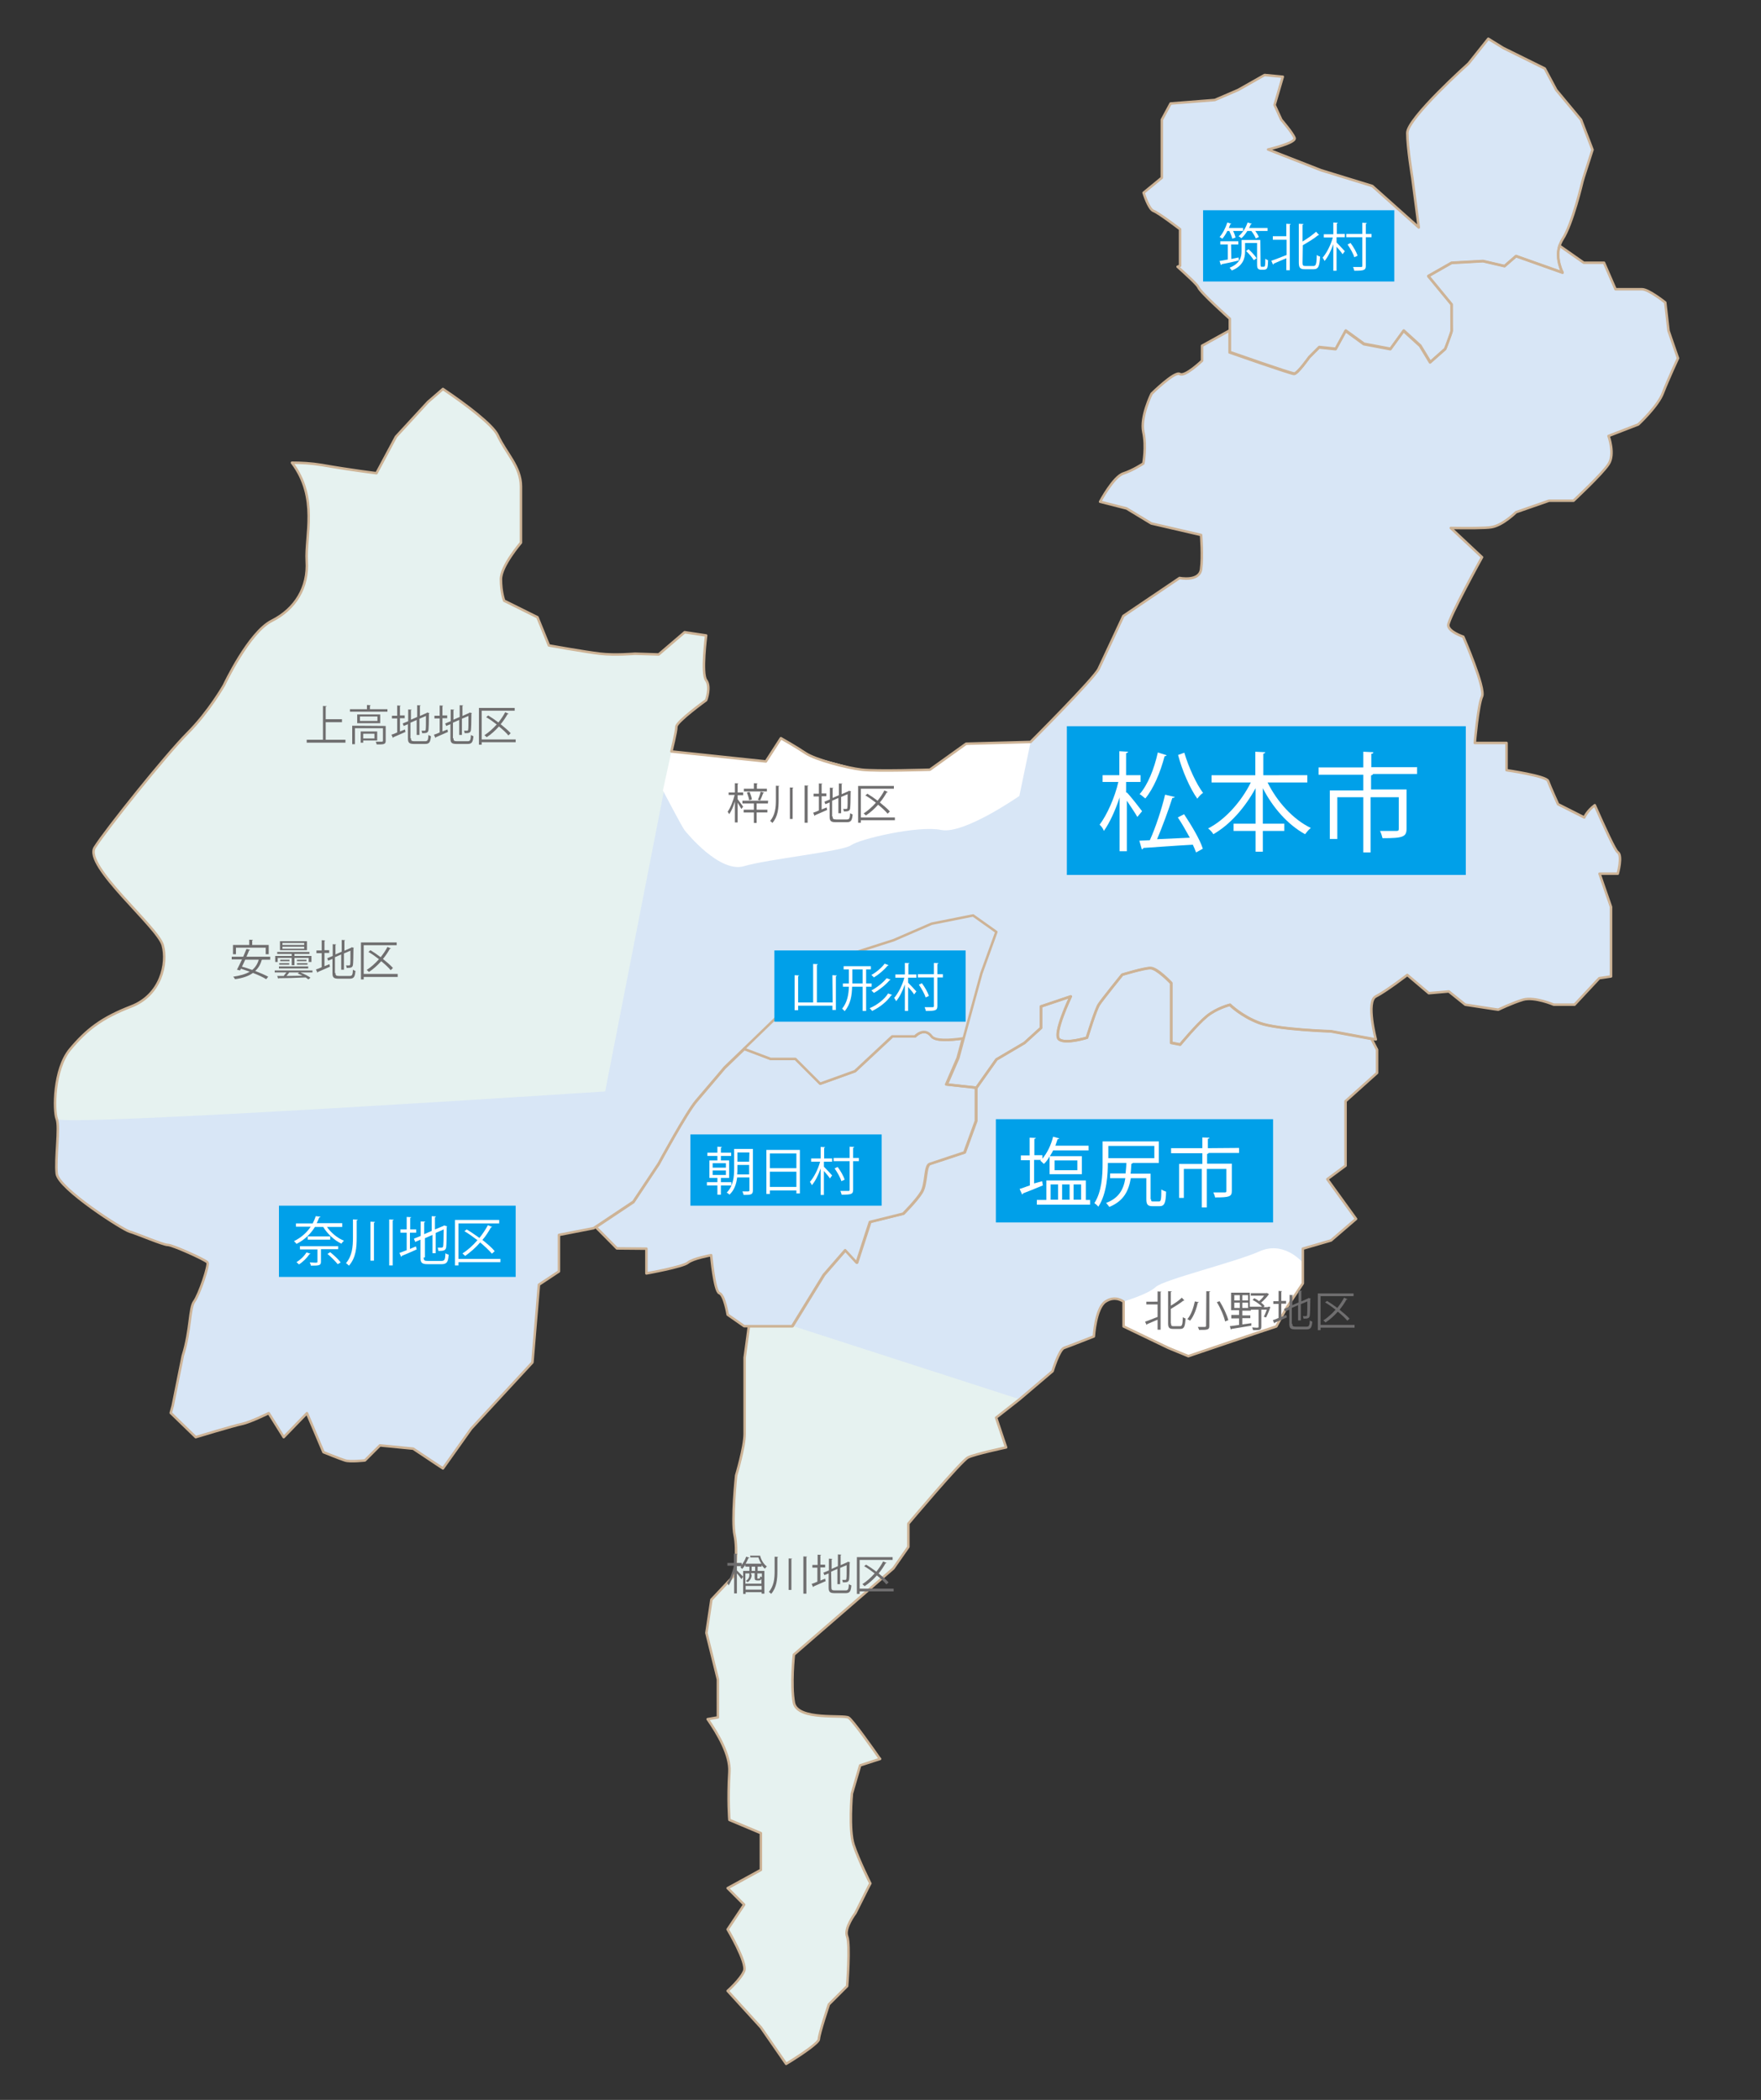 <?xml version="1.0" encoding="utf-8"?>
<!-- Generator: Adobe Illustrator 28.0.0, SVG Export Plug-In . SVG Version: 6.00 Build 0)  -->
<svg version="1.1" id="レイヤー_1" xmlns="http://www.w3.org/2000/svg" xmlns:xlink="http://www.w3.org/1999/xlink" x="0px"
	 y="0px" viewBox="0 0 704.5 840" style="enable-background:new 0 0 704.5 840;" xml:space="preserve">
<rect x="0" y="0" width="704.5" height="840" fill="#333333" stroke="none"/>
<style type="text/css">
	.st0{fill:#D8E6F6;}
	.st1{fill:#E6F2F0;}
	.st2{fill:#FFFFFF;}
	.st3{fill:none;stroke:#CDB396;stroke-linecap:square;stroke-linejoin:round;stroke-miterlimit:10;}
	.st4{fill:#00A0E9;}
	.st5{fill:#6F6E6F;}
</style>
<path class="st0" d="M580.7,121.7l-9.3-11.3l9.3-5.3l12.6-0.7l8.6,2l4.6-4l18.6,6.6c0,0-2.9-5.4-1.2-10.8c0.3-0.8,0.7-1.7,1.2-2.5
	c4-6,8-23.2,8-23.2l0.5-1.7l2.6-8.1l0.9-2.8l-4.6-12L622.6,36l-4.6-8.6l-16.6-8.2l-6-3.7l-2.4,3l-5.5,6.9c0,0-24.5,21.9-24.5,27.8
	s2,17.9,2,17.9l2.6,19.9L549,74.4l-20.5-6.3l-21.2-8.3c0,0,11.3-2.6,10.6-4.6s-5.3-7.3-5.3-7.3l-2.7-5.9l3.3-11.3l-7.3-0.7l-10.6,6
	l-9.3,4l-17.7,1.4l-3.5,6.5v11.3v11.9l-7.3,6c0,0,2,6.6,4,7.3c2,0.7,10.6,7.3,10.6,7.3v14.6l-1,0.4c4.1,3.7,8,7.3,8.3,8.2
	c0.7,2,12.6,12.6,12.6,12.6v4.5v8.8c0,0,24.5,8.6,25.8,8.6s6-6.6,6-6.6l4-4l6.6,0.7l4-7.3l7.3,5.3l10.6,2l5.3-7.3l6.6,6l4,6.6l6-5.3
	c0,0,0.5-1.2,1-2.6c0.7-1.9,1.6-4.3,1.6-4.7C580.7,131.7,580.7,121.7,580.7,121.7z"/>
<path class="st0" d="M341.5,738c-2-6-0.7-20.5-0.7-20.5l3.3-11.3l8-2.6c0,0-0.2-0.2-0.5-0.6c-2-2.9-10.4-14.8-12.1-15.9
	c-2-1.3-20.5,1.3-21.9-6c-1.3-7.3,0-19.2,0-19.2l39.8-34.5l6-8.6v-9.3c0,0,21.2-25.2,23.9-26.5c2.6-1.3,15.2-4,15.2-4l-4-11.9
	l9.3-7.3l13.3-11.3c0,0,2.6-8.6,4.6-9.3s11.9-4.6,11.9-4.6s0.7-11.3,4.6-13.9c4-2.7,7.3,0,7.3,0v9.9l17.9,8.6l8,3.3l28.6-9.7
	l6.6-2.2l4-7.3l6.6-9.9v-13.9l11.3-3.3l10-8.6L531,471.7l7.3-5.4v-25.8l12.6-11.3v-9.3l-2.2-4.3l-16.3-3c0,0-21.2-0.7-28.5-3.3
	c-7.3-2.7-11.9-7.3-11.9-7.3s-5.3,1.3-9.3,4.6c-4,3.3-10.6,11.3-10.6,11.3l-3.6-0.7v-23.9c0,0-5.7-6-8.3-6c-2.6,0-11.3,2.6-11.3,2.6
	s-8,9.9-9.3,11.9s-4.8,13.3-4.8,13.3s-8.5,2.6-11.1,0.7c-2.7-2,4.6-17.2,4.6-17.2l-11.9,4v8.6l-6.6,6l-11.2,6.6l-8,11.3v13.3
	L386,461c0,0-11.9,4-13.9,4.6c-2,0.7-1.3,8-3.3,11.3s-7.3,8.6-7.3,8.6l-13.3,3.3l-5.3,16.3l-4.6-5l-8.6,9.9l-12.6,20.5h-17.5
	l-1.7,12.6c0,0,0,25.2,0,30.5s-3.4,16.6-3.4,16.6s-1.9,17.9-0.6,23.9s0,15.9,0,15.9l-9.3,9.9l-2,13.3l4.6,18.6V687l-4.1,0.7
	c4.1,5.9,9.1,14.4,8.7,21.1c-0.7,11.3,0,19.2,0,19.2l12.6,5.3V748l-13.3,7.3l6.6,6.6l-6.6,9.9c0,0,7.9,13.3,6.6,16.6s-6.6,8-6.6,8
	l13.3,14.6l10.1,14.6c0,0,1.1-0.7,2.6-1.6c3.8-2.4,10.5-6.9,10.5-8.3c0-2,4-13.9,4-13.9l7.3-7.3c0,0,1.3-16.6,0-19.9
	c-1.3-3.3,3.3-9.3,3.3-9.3l5.3-10.6l0.7-1.3C348.1,753.3,343.5,744,341.5,738z"/>
<path class="st1" d="M317.4,530.5h-17.5l-1.7,12.6c0,0,0,25.2,0,30.5s-3.4,16.6-3.4,16.6s-1.9,17.9-0.6,23.9s0,15.9,0,15.9l-9.3,9.9
	l-2,13.3l4.6,18.6V687l-4.1,0.7c4.1,5.9,9.1,14.4,8.7,21.1c-0.7,11.3,0,19.2,0,19.2l12.6,5.3V748l-13.3,7.3l6.6,6.6l-6.6,9.9
	c0,0,7.9,13.3,6.6,16.6s-6.6,8-6.6,8l13.3,14.6l10.1,14.6c0,0,1.1-0.7,2.6-1.6c3.8-2.4,10.5-6.9,10.5-8.3c0-2,4-13.9,4-13.9l7.3-7.3
	c0,0,1.3-16.6,0-19.9c-1.3-3.3,3.3-9.3,3.3-9.3l5.3-10.6l0.7-1.3c-0.1-0.1-4.7-9.4-6.7-15.4s-0.7-20.5-0.7-20.5l3.3-11.3l8-2.6
	c0,0-0.2-0.2-0.5-0.6c-2-2.9-10.4-14.8-12.1-15.9c-2-1.3-20.5,1.3-21.9-6c-1.3-7.3,0-19.2,0-19.2l39.8-34.5l6-8.6v-9.3
	c0,0,21.2-25.2,23.9-26.5c2.6-1.3,15.2-4,15.2-4l-4-11.9l9.3-7.3"/>
<path class="st0" d="M667.5,132.3l-1.3-11.3c0,0-6.6-5.3-9.3-5.3c-2.6,0-10.6,0-10.6,0l-4.6-10.6h-8.1l-9.7-6.8
	c-1.8,5.3,1.2,10.8,1.2,10.8l-18.6-6.6l-4.6,4l-8.6-2l-12.6,0.7l-9.3,5.3l9.3,11.3c0,0,0,9.9,0,10.6c0,0.4-0.9,2.7-1.6,4.7
	c-0.5,1.4-1,2.6-1,2.6l-6,5.3l-4-6.6l-6.6-6l-5.3,7.3l-10.6-2l-7.3-5.3l-4,7.3l-6.6-0.7l-4,4c0,0-4.6,6.6-6,6.6
	c-1.3,0-25.8-8.6-25.8-8.6v-8.8l-11,6.1v6c0,0-6.9,6.6-8.9,5.3s-11.3,7.9-11.3,7.9s-4.6,9.3-3.3,15.3c1.3,6,0,12.6,0,12.6
	s-4,2.7-8,4s-9.3,11.3-9.3,11.3l10.6,2.7l9.9,6l19.9,4.6c0,0,0.7,8.6,0,13.7c-0.7,5.1-8.6,3.5-8.6,3.5l-22.5,15.2
	c0,0-8,17.2-9.9,21.2c-2,4-27.2,29.2-27.2,29.2l-25.8,0.7L372,307.9c0,0-21.2,0.7-27.2,0s-18.6-4-22.5-6.6c-4-2.7-9.9-6-9.9-6
	l-6,9.3l-37.8-4c0,0,2-8,2-9.9c0-2,11.9-10.6,11.9-10.6s2-5.3,0-8s0-17.9,0-17.9l-8.6-1.3l-10.4,8.9l-9.5-0.3c0,0-8,0.7-13.9,0
	c-6-0.7-20.5-3.3-20.5-3.3l-4.6-11.3l-13.3-6.6c0,0-1.3-3.3-1.3-8.6s8-14.6,8-14.6s0-14.6,0-22.5c0-8-6-13.3-9.3-20.5
	c-1.9-4.1-12.5-12.2-21.9-18.5l-6,5.2l-12.8,13.9l-7.8,14.6c0,0-10.6-1.3-21.9-3.3c-4.2-0.7-8.3-0.9-11.9-0.9
	c10.6,14,5.3,29.3,5.9,39.3c0.7,10.6-4.6,19.2-13.9,23.9c-9.3,4.6-19.2,25.8-19.2,25.8s-6,10.6-14.6,19.2S42.5,331.7,37.9,339
	s25.2,31.8,27.2,39.1c2,7.3-0.7,19.9-12.6,24.5s-17.9,9.3-24.5,17.2c-6.6,8-6.6,24.5-5.3,27.8c1.3,3.3-0.7,15.9,0,21.9
	s26.5,22.5,29.2,23.2c2.6,0.7,13.3,5.3,15.2,5.3s15.2,6,15.9,7c0.7,1-3.3,12.9-5.3,15.6c-2,2.7-1.3,11.2-4.6,21.8l-4,19.9
	c0,0-0.3,1.1-0.8,2.9l10,9.7c0,0,15.2-4.6,18.6-5.3c3.3-0.7,10.6-4.3,10.6-4.3l6,9.6l9.3-9.6l6.6,15.6c0,0,6.6,2.7,8.6,3.3
	c2,0.7,8,0,8,0l6-6l13.3,1.3l9.6,6.4l2.3,1.5l11.3-15.9L213,545l2.6-31.1l8-5.3V494l13.9-2.7l0.9-0.6l15-10l10.1-15.2
	c0,0,11.1-20.5,15.1-25.2c4-4.6,11.3-13.3,11.3-13.3l7.9-7.6l0.3-0.3l12.3-11.9l11.9-6.6l18.6-19.2l16.6-5.3l15.2-6.6l16.6-3.3
	l9.3,6.6l-6,16.6l-7.1,26l-2.1,7.8l-4.6,10.6l11.9,1.3l8-11.3l11.2-6.6l6.6-6v-8.6l11.9-4c0,0-7.3,15.2-4.6,17.2
	c2.6,2,11.1-0.7,11.1-0.7s3.4-11.3,4.8-13.3c1.3-2,9.3-11.9,9.3-11.9s8.6-2.7,11.3-2.7c2.7,0,8.3,6,8.3,6v23.9l3.6,0.7
	c0,0,6.6-8,10.6-11.3s9.3-4.6,9.3-4.6s4.6,4.6,11.9,7.3c7.3,2.7,28.5,3.3,28.5,3.3l16.3,3l1.6,0.3c0,0-4-15.2,0-17.2
	S563,390,563,390l8.6,7.3l8-0.7l6.6,5.3l11.1,1.7l2.1,0.3c0,0,5.3-2.6,9.9-4c4.6-1.3,12.3,2,12.3,2h8.3l9.9-10.6l1.4-0.2l3.3-0.5
	v-27.8l-4.6-13.3h7.3c0,0,2-7.3,0-8.6c-1.1-0.7-5.4-10.2-9.2-18.8c-3.1,2.3-4.2,4.9-4.2,4.9l-10.5-5.3c0,0-3.3-7.3-4-9.3
	s-16.6-4.3-16.6-4.3v-10.9H590c0,0,1.3-15.2,2.9-18.6c1.5-3.3-7.5-23.9-7.5-23.9s-6-2-6-4.6c0-2.7,13.5-27.2,13.5-27.2l-12.5-11.7
	c6.9,0.1,14,0.1,16.2-0.3c4.6-0.7,9.9-6,9.9-6l13.2-4.6h9.8c0,0,11.4-10.6,14-14.6c2.7-4,0-11.3,0-11.3l11.9-4.6c0,0,8-7.4,9.9-12.7
	c2-5.2,6-13.8,6-13.8L667.5,132.3z"/>
<path class="st1" d="M268.7,300.6c0,0,2-8,2-9.9c0-2,11.9-10.6,11.9-10.6s2-5.3,0-8s0-17.9,0-17.9l-8.6-1.3l-10.4,8.9l-9.5-0.3
	c0,0-8,0.7-13.9,0c-6-0.7-20.5-3.3-20.5-3.3l-4.6-11.3l-13.3-6.6c0,0-1.3-3.3-1.3-8.6s8-14.6,8-14.6s0-14.6,0-22.5
	c0-8-6-13.3-9.3-20.5c-1.9-4.1-12.5-12.2-21.9-18.5l-6,5.2l-12.8,13.9l-7.8,14.6c0,0-10.6-1.3-21.9-3.3c-4.2-0.7-8.3-0.9-11.9-0.9
	c10.6,14,5.3,29.3,5.9,39.3c0.7,10.6-4.6,19.2-13.9,23.9c-9.3,4.6-19.2,25.8-19.2,25.8s-6,10.6-14.6,19.2S42.6,331.7,38,339
	s25.2,31.8,27.2,39.1c2,7.3-0.7,19.9-12.6,24.5s-17.9,9.3-24.5,17.2c-6.6,8-6.6,24.5-5.3,27.8c1.3,3.3,219.3-11,219.3-11"/>
<path class="st2" d="M312.4,295.3l-6,9.3l-37.8-4l-3.4,15.6c0,0,7.6,14.5,8.6,15.8s14.1,17.3,23.8,14.5c9.8-2.9,39.5-5.9,42.9-8.4
	s26.9-8,36-6.1s31.3-13.6,31.3-13.6l4.5-21.6l-25.8,0.7L372,307.9l-28.1-0.1l-18.6-5L312.4,295.3z"/>
<path class="st2" d="M510.6,530.6l5.3-9.2l5.3-8c0,0,0-5.8,0.1-8.3c-1.2-1.2-8.2-8.7-17.5-4.5s-38.3,11.3-41.4,14.2
	s-11.8,5.4-12.9,5.9v9.9l25.9,11.9"/>
<path class="st3" d="M341.5,738c-2-6-0.7-20.5-0.7-20.5l3.3-11.3l8-2.6c0,0-0.2-0.2-0.5-0.6c-2-2.9-10.4-14.8-12.1-15.9
	c-2-1.3-20.5,1.3-21.9-6c-1.3-7.3,0-19.2,0-19.2l39.8-34.5l6-8.6v-9.3c0,0,21.2-25.2,23.9-26.5c2.6-1.3,15.2-4,15.2-4l-4-11.9
	l9.3-7.3l13.3-11.3c0,0,2.6-8.6,4.6-9.3s11.9-4.6,11.9-4.6s0.7-11.3,4.6-13.9c4-2.7,7.3,0,7.3,0v9.9l17.9,8.6l8,3.3l28.6-9.7
	l6.6-2.2l4-7.3l6.6-9.9v-13.9l11.3-3.3l10-8.6L531,471.7l7.3-5.4v-25.8l12.6-11.3v-9.3l-2.2-4.3l-16.3-3c0,0-21.2-0.7-28.5-3.3
	c-7.3-2.7-11.9-7.3-11.9-7.3s-5.3,1.3-9.3,4.6c-4,3.3-10.6,11.3-10.6,11.3l-3.6-0.7v-23.9c0,0-5.7-6-8.3-6c-2.6,0-11.3,2.6-11.3,2.6
	s-8,9.9-9.3,11.9s-4.8,13.3-4.8,13.3s-8.5,2.6-11.1,0.7c-2.7-2,4.6-17.2,4.6-17.2l-11.9,4v8.6l-6.6,6l-11.2,6.6l-8,11.3v13.3
	L386,461c0,0-11.9,4-13.9,4.6c-2,0.7-1.3,8-3.3,11.3s-7.3,8.6-7.3,8.6l-13.3,3.3l-5.3,16.3l-4.6-5l-8.6,9.9l-12.6,20.5h-17.5
	l-1.7,12.6c0,0,0,25.2,0,30.5s-3.4,16.6-3.4,16.6s-1.9,17.9-0.6,23.9s0,15.9,0,15.9l-9.3,9.9l-2,13.3l4.6,18.6V687l-4.1,0.7
	c4.1,5.9,9.1,14.4,8.7,21.1c-0.7,11.3,0,19.2,0,19.2l12.6,5.3V748l-13.3,7.3l6.6,6.6l-6.6,9.9c0,0,7.9,13.3,6.6,16.6s-6.6,8-6.6,8
	l13.3,14.6l10.1,14.6c0,0,1.1-0.7,2.6-1.6c3.8-2.4,10.5-6.9,10.5-8.3c0-2,4-13.9,4-13.9l7.3-7.3c0,0,1.3-16.6,0-19.9
	c-1.3-3.3,3.3-9.3,3.3-9.3l5.3-10.6l0.7-1.3C348.1,753.3,343.5,744,341.5,738z"/>
<path class="st0" d="M258.6,499.5v9.9c0,0,14.6-2.6,16.6-4.3c2-1.7,9.3-3,9.3-3s1.3,14.6,3.3,15.2c2,0.7,3.3,8.6,3.3,8.6l6.6,4.6
	h1.7h17.5l12.6-20.5l8.6-9.9l4.6,5l5.3-16.3l13.3-3.3c0,0,5.3-5.3,7.3-8.6c2-3.3,1.3-10.6,3.3-11.3c2-0.7,13.9-4.6,13.9-4.6
	l4.6-12.6v-13.3l-11.9-1.3l4.6-10.6l2.1-7.8c-5.5,0.8-11,1-12.4-0.8c-3-4-6.7,0-6.7,0H357l-14.9,13.9l-13.9,5l-9.9-9.9h-9.9l-10.6-4
	l-7.9,7.6c0,0-7.3,8.6-11.3,13.3c-4,4.6-15.1,25.2-15.1,25.2l-10.1,15.2l-15,10c4.4,4.4,8.4,8.5,8.4,8.5L258.6,499.5L258.6,499.5z"
	/>
<path class="st3" d="M258.6,499.5v9.9c0,0,14.6-2.6,16.6-4.3c2-1.7,9.3-3,9.3-3s1.3,14.6,3.3,15.2c2,0.7,3.3,8.6,3.3,8.6l6.6,4.6
	h1.7h17.5l12.6-20.5l8.6-9.9l4.6,5l5.3-16.3l13.3-3.3c0,0,5.3-5.3,7.3-8.6c2-3.3,1.3-10.6,3.3-11.3c2-0.7,13.9-4.6,13.9-4.6
	l4.6-12.6v-13.3l-11.9-1.3l4.6-10.6l2.1-7.8c-5.5,0.8-11,1-12.4-0.8c-3-4-6.7,0-6.7,0H357l-14.9,13.9l-13.9,5l-9.9-9.9h-9.9l-10.6-4
	l-7.9,7.6c0,0-7.3,8.6-11.3,13.3c-4,4.6-15.1,25.2-15.1,25.2l-10.1,15.2l-15,10c4.4,4.4,8.4,8.5,8.4,8.5L258.6,499.5L258.6,499.5z"
	/>
<path class="st0" d="M318.3,423.6l9.9,9.9l13.9-5l14.9-13.9h9.2c0,0,3.7-4,6.7,0c1.4,1.8,6.9,1.6,12.4,0.8l7.1-26l6-16.6l-9.3-6.6
	l-16.6,3.3l-15.2,6.6l-16.6,5.3l-18.6,19.2l-11.9,6.6L298,419.3l-0.3,0.3l10.6,4L318.3,423.6L318.3,423.6z"/>
<path class="st3" d="M580.7,121.7l-9.3-11.3l9.3-5.3l12.6-0.7l8.6,2l4.6-4l18.6,6.6c0,0-2.9-5.4-1.2-10.8c0.3-0.8,0.7-1.7,1.2-2.5
	c4-6,8-23.2,8-23.2l0.5-1.7l2.6-8.1l0.9-2.8l-4.6-12L622.6,36l-4.6-8.6l-16.6-8.2l-6-3.7l-2.4,3l-5.5,6.9c0,0-24.5,21.9-24.5,27.8
	s2,17.9,2,17.9l2.6,19.9L549,74.4l-20.5-6.3l-21.2-8.3c0,0,11.3-2.6,10.6-4.6s-5.3-7.3-5.3-7.3l-2.7-5.9l3.3-11.3l-7.3-0.7l-10.6,6
	l-9.3,4l-17.7,1.4l-3.5,6.5v11.3v11.9l-7.3,6c0,0,2,6.6,4,7.3c2,0.7,10.6,7.3,10.6,7.3v14.6l-1,0.4c4.1,3.7,8,7.3,8.3,8.2
	c0.7,2,12.6,12.6,12.6,12.6v4.5v8.8c0,0,24.5,8.6,25.8,8.6s6-6.6,6-6.6l4-4l6.6,0.7l4-7.3l7.3,5.3l10.6,2l5.3-7.3l6.6,6l4,6.6l6-5.3
	c0,0,0.5-1.2,1-2.6c0.7-1.9,1.6-4.3,1.6-4.7C580.7,131.7,580.7,121.7,580.7,121.7z"/>
<path class="st3" d="M667.5,132.3l-1.3-11.3c0,0-6.6-5.3-9.3-5.3c-2.6,0-10.6,0-10.6,0l-4.6-10.6h-8.1l-9.7-6.8
	c-1.8,5.3,1.2,10.8,1.2,10.8l-18.6-6.6l-4.6,4l-8.6-2l-12.6,0.7l-9.3,5.3l9.3,11.3c0,0,0,9.9,0,10.6c0,0.4-0.9,2.7-1.6,4.7
	c-0.5,1.4-1,2.6-1,2.6l-6,5.3l-4-6.6l-6.6-6l-5.3,7.3l-10.6-2l-7.3-5.3l-4,7.3l-6.6-0.7l-4,4c0,0-4.6,6.6-6,6.6
	c-1.3,0-25.8-8.6-25.8-8.6v-8.8l-11,6.1v6c0,0-6.9,6.6-8.9,5.3s-11.3,7.9-11.3,7.9s-4.6,9.3-3.3,15.3c1.3,6,0,12.6,0,12.6
	s-4,2.7-8,4s-9.3,11.3-9.3,11.3l10.6,2.7l9.9,6l19.9,4.6c0,0,0.7,8.6,0,13.7c-0.7,5.1-8.6,3.5-8.6,3.5l-22.5,15.2
	c0,0-8,17.2-9.9,21.2c-2,4-27.2,29.2-27.2,29.2l-25.8,0.7L372,307.9c0,0-21.2,0.7-27.2,0s-18.6-4-22.5-6.6c-4-2.7-9.9-6-9.9-6
	l-6,9.3l-37.8-4c0,0,2-8,2-9.9c0-2,11.9-10.6,11.9-10.6s2-5.3,0-8s0-17.9,0-17.9l-8.6-1.3l-10.4,8.9l-9.5-0.3c0,0-8,0.7-13.9,0
	c-6-0.7-20.5-3.3-20.5-3.3l-4.6-11.3l-13.3-6.6c0,0-1.3-3.3-1.3-8.6s8-14.6,8-14.6s0-14.6,0-22.5c0-8-6-13.3-9.3-20.5
	c-1.9-4.1-12.5-12.2-21.9-18.5l-6,5.2l-12.8,13.9l-7.8,14.6c0,0-10.6-1.3-21.9-3.3c-4.2-0.7-8.3-0.9-11.9-0.9
	c10.6,14,5.3,29.3,5.9,39.3c0.7,10.6-4.6,19.2-13.9,23.9c-9.3,4.6-19.2,25.8-19.2,25.8s-6,10.6-14.6,19.2S42.5,331.7,37.9,339
	s25.2,31.8,27.2,39.1c2,7.3-0.7,19.9-12.6,24.5s-17.9,9.3-24.5,17.2c-6.6,8-6.6,24.5-5.3,27.8c1.3,3.3-0.7,15.9,0,21.9
	s26.5,22.5,29.2,23.2c2.6,0.7,13.3,5.3,15.2,5.3s15.2,6,15.9,7c0.7,1-3.3,12.9-5.3,15.6c-2,2.7-1.3,11.2-4.6,21.8l-4,19.9
	c0,0-0.3,1.1-0.8,2.9l10,9.7c0,0,15.2-4.6,18.6-5.3c3.3-0.7,10.6-4.3,10.6-4.3l6,9.6l9.3-9.6l6.6,15.6c0,0,6.6,2.7,8.6,3.3
	c2,0.7,8,0,8,0l6-6l13.3,1.3l9.6,6.4l2.3,1.5l11.3-15.9L213,545l2.6-31.1l8-5.3V494l13.9-2.7l0.9-0.6l15-10l10.1-15.2
	c0,0,11.1-20.5,15.1-25.2c4-4.6,11.3-13.3,11.3-13.3l7.9-7.6l0.3-0.3l12.3-11.9l11.9-6.6l18.6-19.2l16.6-5.3l15.2-6.6l16.6-3.3
	l9.3,6.6l-6,16.6l-7.1,26l-2.1,7.8l-4.6,10.6l11.9,1.3l8-11.3l11.2-6.6l6.6-6v-8.6l11.9-4c0,0-7.3,15.2-4.6,17.2
	c2.6,2,11.1-0.7,11.1-0.7s3.4-11.3,4.8-13.3c1.3-2,9.3-11.9,9.3-11.9s8.6-2.7,11.3-2.7c2.7,0,8.3,6,8.3,6v23.9l3.6,0.7
	c0,0,6.6-8,10.6-11.3s9.3-4.6,9.3-4.6s4.6,4.6,11.9,7.3c7.3,2.7,28.5,3.3,28.5,3.3l16.3,3l1.6,0.3c0,0-4-15.2,0-17.2
	S563,390,563,390l8.6,7.3l8-0.7l6.6,5.3l11.1,1.7l2.1,0.3c0,0,5.3-2.6,9.9-4c4.6-1.3,12.3,2,12.3,2h8.3l9.9-10.6l1.4-0.2l3.3-0.5
	v-27.8l-4.6-13.3h7.3c0,0,2-7.3,0-8.6c-1.1-0.7-5.4-10.2-9.2-18.8c-3.1,2.3-4.2,4.9-4.2,4.9l-10.5-5.3c0,0-3.3-7.3-4-9.3
	s-16.6-4.3-16.6-4.3v-10.9H590c0,0,1.3-15.2,2.9-18.6c1.5-3.3-7.5-23.9-7.5-23.9s-6-2-6-4.6c0-2.7,13.5-27.2,13.5-27.2l-12.5-11.7
	c6.9,0.1,14,0.1,16.2-0.3c4.6-0.7,9.9-6,9.9-6l13.2-4.6h9.8c0,0,11.4-10.6,14-14.6c2.7-4,0-11.3,0-11.3l11.9-4.6c0,0,8-7.4,9.9-12.7
	c2-5.2,6-13.8,6-13.8L667.5,132.3z"/>
<rect x="481.3" y="84.1" class="st4" width="76.5" height="28.5"/>
<g>
	<path class="st2" d="M493,95.5c-0.2-0.8-0.7-2-1.2-3.1H491c-0.6,1.2-1.3,2.3-2,3.1c-0.3-0.2-0.8-0.6-1.1-0.7
		c1.2-1.3,2.4-3.6,3.1-5.8l1.6,0.5c-0.1,0.1-0.2,0.2-0.4,0.2c-0.2,0.5-0.4,1-0.6,1.5h5.7v1.2h-4c0.5,0.9,0.8,1.9,1,2.6L493,95.5z
		 M492.6,103.6c0.9-0.2,1.9-0.4,2.9-0.6l0.1,1.2c-2.5,0.6-5.2,1.2-6.9,1.5c0,0.2-0.1,0.3-0.3,0.3l-0.5-1.6c0.9-0.1,2.1-0.4,3.3-0.6
		v-6h-3v-1.3h7.2v1.3h-2.9L492.6,103.6L492.6,103.6z M504.3,105.6c0,1.1,0.1,1.1,0.5,1.1h0.6c0.2,0,0.4,0,0.5-0.1
		c0.3-0.3,0.3-1.8,0.3-3.1c0.3,0.2,0.7,0.5,1.1,0.6c-0.1,2.9-0.1,3.8-1.8,3.8h-1.1c-0.4,0-0.8-0.1-1.1-0.4c-0.3-0.3-0.4-0.6-0.4-2.1
		v-8.2h-4.8v3.4c0,2.7-0.8,5.8-5.3,7.6c-0.2-0.3-0.6-0.8-0.9-1.1c4.2-1.7,4.8-4.3,4.8-6.6V96h7.5L504.3,105.6L504.3,105.6z
		 M502.4,95.4c-0.3-0.8-1-2-1.8-3H499c-0.7,1.1-1.5,2.2-2.4,2.9c-0.2-0.2-0.7-0.6-1.1-0.8c1.5-1.2,2.9-3.3,3.6-5.5l1.7,0.5
		c0,0.1-0.2,0.2-0.4,0.2c-0.2,0.5-0.4,1-0.7,1.5h7.4v1.2h-4.9c0.6,0.8,1.2,1.8,1.4,2.4L502.4,95.4z M501.6,104.1
		c-0.6-1-1.9-2.6-3.1-3.7l1-0.7c1.2,1.1,2.6,2.6,3.2,3.6L501.6,104.1z"/>
	<path class="st2" d="M514.6,94.5v-5l1.8,0.1c0,0.1-0.1,0.2-0.4,0.3v18.2h-1.4v-4.8c-1.9,0.8-3.8,1.6-5.1,2.2c0,0.2-0.1,0.3-0.2,0.4
		l-0.7-1.6c1.6-0.5,3.8-1.4,6.1-2.3v-6.1h-5.5v-1.4H514.6z M521.1,105.1c0,1.1,0.2,1.3,1.1,1.3h3.3c1,0,1.2-0.9,1.3-4.4
		c0.4,0.3,0.9,0.6,1.3,0.6c-0.2,3.8-0.6,5.1-2.6,5.1H522c-1.9,0-2.4-0.6-2.4-2.7V89.5l1.9,0.1c0,0.1-0.1,0.2-0.4,0.3v6.7
		c2-1.2,4.1-2.7,5.4-3.9l1.2,1.3c-0.1,0.1-0.1,0.1-0.2,0.1c-0.1,0-0.1,0-0.2,0c-1.5,1.3-3.9,2.7-6.1,4L521.1,105.1L521.1,105.1z"/>
	<path class="st2" d="M534.7,94.9V97c0.7,0.7,2.8,2.9,3.3,3.5l-0.9,1.2c-0.4-0.7-1.5-2-2.4-3v9.6h-1.3V97.7
		c-0.9,2.6-2.2,5.2-3.5,6.7c-0.2-0.4-0.5-1-0.8-1.3c1.6-1.8,3.3-5.1,4.1-8.1h-3.6v-1.3h3.8V89l1.8,0.1c0,0.1-0.1,0.2-0.4,0.3v4.2
		h3.2v1.3H534.7z M548.7,93.6v1.3h-2.3v11.4c0,1.8-0.7,2-4.6,2c-0.1-0.4-0.3-1.1-0.5-1.5c0.7,0,1.4,0,2,0s1,0,1.2,0
		c0.4,0,0.5-0.1,0.5-0.5V94.9h-6.4v-1.3h6.4v-4.5l1.8,0.1c0,0.2-0.1,0.3-0.4,0.3v4.1H548.7z M540.3,97.2c1.2,1.6,2.4,3.7,2.8,5.1
		l-1.3,0.6c-0.4-1.4-1.6-3.5-2.7-5.1L540.3,97.2z"/>
</g>
<rect x="426.8" y="290.5" class="st4" width="159.6" height="59.5"/>
<g>
	<path class="st2" d="M450.8,317c1.5,1.5,5.2,6.3,6.1,7.5l-1.9,2.3c-0.8-1.5-2.7-4.2-4.2-6.5v20.2h-2.9V319
		c-1.7,5.2-4,10.2-6.3,13.4c-0.2-0.8-1-1.9-1.7-2.5c2.9-3.8,6.1-10.9,7.5-17.1h-6.3v-2.7h6.7v-9.6l3.5,0.2c0,0.2-0.2,0.4-0.8,0.6
		v8.8h5.8v2.7h-5.8v4.2H450.8z M466.7,302.1c0,0.2-0.4,0.4-0.8,0.4c-1.7,6.5-4.4,12.9-7.7,16.9c-0.6-0.4-1.7-1.5-2.3-1.7
		c3.3-3.8,5.8-10,7.3-16.7L466.7,302.1z M470,318.8c-0.2,0.2-0.4,0.4-1,0.4c-1.5,4.8-4,11.5-6.1,16.5c4-0.2,8.6-0.4,13.1-0.6
		c-1.5-2.7-3.1-5.6-4.8-8.1l2.5-1.3c2.9,4.4,6.3,10,7.5,13.8l-2.7,1.5c-0.4-1-0.8-2.1-1.3-3.1c-7.3,0.4-15,1-19.8,1.3
		c0,0.4-0.4,0.4-0.6,0.6l-1-3.5l4.2-0.2c2.3-5,4.8-12.7,6.1-18.2L470,318.8z M473.8,301.1c1.7,5.8,4.8,12.5,7.5,16.1
		c-0.8,0.4-1.9,1.7-2.3,2.3c-2.9-4-6.1-11.3-7.7-17.5L473.8,301.1z"/>
	<path class="st2" d="M523,313h-15.9c3.8,7.7,10.2,14.8,17.3,18.2c-0.8,0.6-1.7,1.7-2.3,2.5c-6.9-3.8-12.9-10.6-16.9-18.4v14.2h8.6
		v2.9h-8.6v8.3h-2.9v-8.3h-8.8v-2.9h8.8v-14.2c-4.2,7.7-10.2,14.6-16.9,18.4c-0.4-0.8-1.5-1.9-2.1-2.3c6.9-3.5,13.4-10.9,17.1-18.4
		h-15.7v-2.9h17.5v-9.4l4,0.2c0,0.2-0.2,0.4-0.8,0.6v8.6H523V313L523,313z"/>
	<path class="st2" d="M566.9,306.7v2.9h-18.2l0,0h0.6c0,0.2-0.2,0.4-0.8,0.6v5.6h14.2v15.7c0,3.3-1.5,3.8-9.6,3.8
		c-0.2-0.8-0.6-2.1-1-2.9c3.1,0,5.8,0,6.5,0c0.8,0,1-0.2,1-0.8v-12.7h-11.3V341h-2.9v-22.1H535v16.7h-3v-19.4h13.4v-6.3h-17.9V307
		h17.9v-6.3l4,0.2c0,0.4-0.2,0.6-0.8,0.6v5.4H567L566.9,306.7L566.9,306.7z"/>
</g>
<rect x="398.4" y="447.7" class="st4" width="110.9" height="41.3"/>
<g>
	<path class="st2" d="M416.9,472.5l0.3,1.7c-2.9,1.2-6.1,2.5-8,3.2c0,0.3-0.1,0.4-0.3,0.4l-1-2.2c1.2-0.3,2.5-0.9,4.1-1.4v-10.1
		h-3.6v-1.9h3.5v-7.1l2.5,0.1c0,0.1-0.1,0.3-0.6,0.4v6.5h3.2v1.4c1.9-2.2,3.5-5.5,4.3-8.8l2.5,0.7c-0.1,0.1-0.3,0.3-0.7,0.3
		c-0.3,0.9-0.6,1.7-0.9,2.6h13.3v1.9h-14.2c-0.4,0.9-0.9,1.6-1.3,2.3h12.8v7.2h-12.9v-7.1c-0.7,1.2-1.4,2.2-2.3,3
		c-0.3-0.3-1-1-1.4-1.3l0.3-0.3h-2.8v9.4L416.9,472.5z M434.4,480h1.7v1.9h-21.3V480h3.8v-7.8h15.8V480z M420.3,473.8v6.1h3v-6.1
		H420.3z M421.9,464.2v3.9h9.1v-3.9H421.9z M427.9,473.8h-3v6.1h3V473.8z M432.5,473.8h-3v6.1h3V473.8z"/>
	<path class="st2" d="M460.5,479.7c0,0.9,0.1,0.9,0.9,0.9h2.3c0.7,0,0.9-0.6,0.9-4.8c0.4,0.3,1.3,0.7,1.9,0.9
		c-0.1,4.6-0.7,5.8-2.6,5.8h-2.8c-1.9,0-2.5-0.6-2.5-2.8v-8.4h-6.2c-0.9,5.1-2.8,9.1-8.6,11.5c-0.3-0.4-0.9-1.2-1.3-1.6
		c5.1-1.9,7-5.4,7.7-9.9h-6.1v-1.9h6.2c0.1-1.3,0.3-2.8,0.3-4.2h-7.4c0,4.1-0.3,12.2-3.8,17.5c-0.3-0.4-1.2-1.2-1.6-1.4
		c3-4.6,3.3-11.2,3.3-15.9v-8.8h22.5v8.6h-10.4c0,0.1-0.3,0.3-0.6,0.4c-0.1,1.3-0.1,2.6-0.3,3.9h8v10.3L460.5,479.7L460.5,479.7z
		 M443.4,458.4v4.9h18.4v-4.9H443.4z"/>
	<path class="st2" d="M495.7,459.2v2h-12.6l0,0h0.4c0,0.1-0.1,0.3-0.6,0.4v3.9h9.9v10.9c0,2.3-1,2.6-6.7,2.6c-0.1-0.6-0.4-1.4-0.7-2
		c2.2,0,4.1,0,4.5,0c0.6,0,0.7-0.1,0.7-0.6v-8.8h-7.8V483h-2v-15.4h-7.2v11.6h-1.9v-13.6h9.3v-4.3h-12.5v-2H481V455l2.8,0.1
		c0,0.3-0.1,0.4-0.6,0.4v3.8L495.7,459.2L495.7,459.2L495.7,459.2z"/>
</g>
<rect x="309.8" y="380.2" class="st4" width="76.5" height="28.5"/>
<g>
	<path class="st2" d="M333,390.1l1.8,0.1c0,0.1-0.1,0.2-0.4,0.3V404H333v-1.7h-13.7v1.8h-1.4v-14l1.8,0.1c0,0.1-0.1,0.2-0.4,0.3V401
		h6v-15.4l1.9,0.1c0,0.1-0.1,0.2-0.4,0.3v15h6.3L333,390.1L333,390.1z"/>
	<path class="st2" d="M348.7,394.7h-2.2v9.7h-1.4v-9.7h-4.2c-0.1,3.5-0.6,7-3,9.8c-0.2-0.3-0.7-0.8-1-1c2.1-2.6,2.6-5.7,2.7-8.8
		h-2.4v-1.3h2.4v-5.6h-2.1v-1.3h10.9v1.3h-1.9v5.6h2.2V394.7z M341,393.4h4.1v-5.6H341V393.4z M356.9,398c-0.1,0.1-0.2,0.2-0.4,0.2
		c-1.6,2.4-4.6,4.8-7.6,6.2c-0.2-0.3-0.7-0.8-1-1.1c2.9-1.2,5.9-3.5,7.4-5.9L356.9,398z M355.5,386.1c-0.1,0.1-0.2,0.2-0.4,0.2
		c-1.3,1.6-3.5,3.5-5.5,4.7c-0.2-0.3-0.7-0.7-1-1c1.9-1,4.1-2.9,5.3-4.5L355.5,386.1z M356.3,391.9c-0.1,0.1-0.2,0.2-0.4,0.2
		c-1.5,1.8-4,3.8-6.3,5.1c-0.2-0.3-0.7-0.7-1-1c2.1-1.1,4.7-3.1,6.1-4.9L356.3,391.9z"/>
	<path class="st2" d="M363.3,391v2.1c0.7,0.7,2.8,2.9,3.3,3.5l-0.9,1.2c-0.4-0.7-1.5-2-2.4-3v9.6H362v-10.6
		c-0.9,2.6-2.2,5.2-3.5,6.7c-0.2-0.4-0.5-1-0.8-1.3c1.6-1.8,3.3-5.1,4.1-8.1h-3.6v-1.3h3.8v-4.6l1.8,0.1c0,0.1-0.1,0.2-0.4,0.3v4.2
		h3.2v1.3h-3.3L363.3,391L363.3,391z M377.2,389.7v1.3H375v11.4c0,1.8-0.7,2-4.6,2c-0.1-0.4-0.3-1.1-0.5-1.5c0.7,0,1.4,0,2,0
		s1,0,1.2,0c0.4,0,0.5-0.1,0.5-0.5V391h-6.4v-1.3h6.4v-4.5l1.8,0.1c0,0.2-0.1,0.3-0.4,0.3v4.1H377.2z M368.8,393.3
		c1.2,1.6,2.4,3.7,2.8,5.1l-1.3,0.6c-0.4-1.4-1.6-3.5-2.7-5.1L368.8,393.3z"/>
</g>
<rect x="276.2" y="453.8" class="st4" width="76.5" height="28.5"/>
<g>
	<path class="st2" d="M292.6,474.2h-4.2v3.7H287v-3.7h-4.2v-1.3h4.2v-1.7h-3.2v-7h3.2v-1.8h-4v-1.3h4v-2.4l1.8,0.1
		c0,0.1-0.1,0.2-0.4,0.3v2h4.1v1.3h-4.1v1.8h3.3v7h-3.3v1.7h4.2V474.2z M285.1,465.3v1.8h5.3v-1.8H285.1z M285.1,468.2v1.8h5.3v-1.8
		H285.1z M301.2,459.7v16.5c0,1.7-0.8,1.8-3.7,1.8c-0.1-0.4-0.3-1-0.5-1.4c0.6,0,1.3,0,1.7,0c1,0,1.1,0,1.1-0.5V471h-4.9
		c-0.3,2.5-1.1,5.1-3.1,6.9c-0.2-0.3-0.7-0.7-1.1-0.8c2.7-2.7,3-6.5,3-9.6v-7.9h7.5V459.7z M295,467.6c0,0.7,0,1.4-0.1,2.2h4.8V466
		H295V467.6z M299.8,461H295v3.7h4.7L299.8,461L299.8,461z"/>
	<path class="st2" d="M306.5,460H320v17.4h-1.4v-1.2H308v1.4h-1.4V460H306.5z M318.5,461.4H308v5.9h10.6v-5.9H318.5z M308,474.8
		h10.6v-6.1H308V474.8z"/>
	<path class="st2" d="M329.6,464.6v2.1c0.7,0.7,2.8,2.9,3.3,3.5l-0.9,1.2c-0.4-0.7-1.5-2-2.4-3v9.6h-1.3v-10.6
		c-0.9,2.6-2.2,5.2-3.5,6.7c-0.2-0.4-0.5-1-0.8-1.3c1.6-1.8,3.3-5.1,4.1-8.1h-3.6v-1.3h3.8v-4.6l1.8,0.1c0,0.1-0.1,0.2-0.4,0.3v4.2
		h3.2v1.3h-3.3L329.6,464.6L329.6,464.6z M343.6,463.2v1.3h-2.3v11.4c0,1.8-0.7,2-4.6,2c-0.1-0.4-0.3-1.1-0.5-1.5c0.7,0,1.4,0,2,0
		s1,0,1.2,0c0.4,0,0.5-0.1,0.5-0.5v-11.4h-6.4v-1.3h6.4v-4.5l1.8,0.1c0,0.2-0.1,0.3-0.4,0.3v4.1H343.6z M335.1,466.8
		c1.2,1.6,2.4,3.7,2.8,5.1l-1.3,0.6c-0.4-1.4-1.6-3.5-2.7-5.1L335.1,466.8z"/>
</g>
<rect x="111.6" y="482.3" class="st4" width="94.7" height="28.5"/>
<g>
	<path class="st5" d="M130.5,295.9h7.7v1.2h-15.5v-1.2h6.5v-13.5l1.5,0.1c0,0.1-0.1,0.2-0.4,0.2v5h6.5v1.2h-6.5v7L130.5,295.9
		L130.5,295.9z"/>
	<path class="st5" d="M148,283.7h7v1h-15v-1h6.8V282l1.5,0.1c0,0.1-0.1,0.2-0.3,0.2V283.7z M154.3,290.4v6c0,0.7-0.2,1-0.7,1.2
		s-1.5,0.2-2.9,0.2c-0.1-0.3-0.2-0.8-0.4-1.1c0.7,0,1.3,0,1.8,0c1,0,1.1,0,1.1-0.4v-5H142v6.4h-1.1v-7.4L154.3,290.4L154.3,290.4z
		 M142.9,285.8h9.2v3.5h-9.2V285.8z M151,288.4v-1.8h-7v1.8H151z M150.8,296.2h-5.5v0.9h-1v-4.5h6.6v3.6H150.8z M149.8,293.5h-4.5
		v1.9h4.5V293.5z"/>
	<path class="st5" d="M160,292.6l2-0.8l0.2,1c-1.8,0.8-3.7,1.6-4.8,2.1c0,0.1-0.1,0.2-0.2,0.3l-0.6-1.3c0.6-0.2,1.5-0.5,2.3-0.9
		v-5.6h-2.1v-1.1h2.1v-4.1l1.4,0.1c0,0.1-0.1,0.2-0.3,0.2v3.7h1.9v1.1H160V292.6z M164.4,295.3c0,0.9,0.2,1.2,1.4,1.2h4.3
		c1,0,1.2-0.5,1.3-2.5c0.3,0.2,0.7,0.4,1,0.5c-0.2,2.3-0.6,3.1-2.3,3.1h-4.4c-1.9,0-2.5-0.4-2.5-2.2v-5.7l-1.7,0.7l-0.4-1l2.2-0.9
		v-4.7l1.4,0.1c0,0.1-0.1,0.2-0.3,0.2v3.8l2.5-1.1v-4.7l1.4,0.1c0,0.1-0.1,0.2-0.3,0.2v4l2.7-1.2l0.2-0.2l0.9,0.3
		c0,0.1-0.1,0.1-0.2,0.2c0,3.2-0.1,5.9-0.2,6.6c-0.2,1-0.7,1.2-2.5,1.2c-0.1-0.3-0.1-0.7-0.3-1c0.4,0,1,0,1.2,0
		c0.3,0,0.5-0.1,0.5-0.5c0.1-0.4,0.1-2.5,0.1-5.4l-2.6,1.1v6.5h-1.1v-6l-2.5,1.1v6.2L164.4,295.3L164.4,295.3z"/>
	<path class="st5" d="M177,292.6l2-0.8l0.2,1c-1.8,0.8-3.7,1.6-4.8,2.1c0,0.1-0.1,0.2-0.2,0.3l-0.6-1.3c0.6-0.2,1.5-0.5,2.3-0.9
		v-5.6h-2.1v-1.1h2.1v-4.1l1.4,0.1c0,0.1-0.1,0.2-0.3,0.2v3.7h1.9v1.1H177V292.6z M181.4,295.3c0,0.9,0.2,1.2,1.4,1.2h4.3
		c1,0,1.2-0.5,1.3-2.5c0.3,0.2,0.7,0.4,1,0.5c-0.2,2.3-0.6,3.1-2.3,3.1h-4.4c-1.9,0-2.5-0.4-2.5-2.2v-5.7l-1.7,0.7l-0.4-1l2.2-0.9
		v-4.7l1.4,0.1c0,0.1-0.1,0.2-0.3,0.2v3.8l2.5-1.1v-4.7l1.4,0.1c0,0.1-0.1,0.2-0.3,0.2v4l2.7-1.2l0.2-0.2l0.9,0.3
		c0,0.1-0.1,0.1-0.2,0.2c0,3.2-0.1,5.9-0.2,6.6c-0.2,1-0.7,1.2-2.5,1.2c-0.1-0.3-0.1-0.7-0.3-1c0.4,0,1,0,1.2,0
		c0.3,0,0.5-0.1,0.5-0.5c0.1-0.4,0.1-2.5,0.1-5.4l-2.6,1.1v6.5h-1.1v-6l-2.5,1.1v6.2L181.4,295.3L181.4,295.3z"/>
	<path class="st5" d="M206.3,295.8v1.1h-13.6v1h-1.1v-14.7h14.3v1.1h-13.2v11.5H206.3z M195.3,286.2c1.3,0.8,2.8,1.8,4.1,2.8
		c1-1.3,2-2.7,2.7-4.1c0.8,0.3,1.1,0.5,1.4,0.6c-0.1,0.1-0.2,0.2-0.4,0.1c-0.8,1.4-1.7,2.8-2.8,4.1c1.6,1.3,3,2.5,4,3.6l-0.9,0.9
		c-0.9-1.1-2.2-2.3-3.8-3.6c-1.5,1.7-3.2,3.2-4.9,4.3c-0.2-0.2-0.6-0.6-0.9-0.8c1.7-1.1,3.4-2.6,4.9-4.3c-1.4-1.1-2.8-2.1-4.2-2.9
		L195.3,286.2z"/>
</g>
<g>
	<path class="st5" d="M295.1,318.1v1.6c0.5,0.6,1.9,2.6,2.2,3l-0.7,0.9c-0.3-0.6-1-1.6-1.5-2.5v7.9H294v-8.4c-0.6,2-1.4,3.9-2.3,5.1
		c-0.1-0.3-0.4-0.7-0.6-1c1.1-1.5,2.2-4.3,2.8-6.7h-2.4v-1h2.5v-3.7l1.4,0.1c0,0.1-0.1,0.2-0.3,0.2v3.4h2.2v1.1H295.1z M307.2,321.4
		h-4.5v2.5h4.3v1.1h-4.3v4.2h-1.1V325h-4.1v-1.1h4.1v-2.5H297v-1.1h10.3L307.2,321.4L307.2,321.4z M306.8,315.5v1.1h-9.2v-1.1h4
		v-2.2l1.5,0.1c0,0.1-0.1,0.2-0.3,0.2v1.9H306.8z M299.9,316.8c0.4,1,0.8,2.2,0.9,3l-1.1,0.3c-0.1-0.8-0.5-2.1-0.9-3.1L299.9,316.8z
		 M305.7,317.1c-0.1,0.1-0.2,0.2-0.4,0.2c-0.3,0.9-0.8,2.1-1.2,2.9l-0.9-0.3c0.4-0.8,0.9-2.2,1.1-3.2L305.7,317.1z"/>
	<path class="st5" d="M310.3,314.3l1.5,0.1c0,0.1-0.1,0.2-0.3,0.2v5.5c0,3.3-0.3,6.6-2.5,9.1c-0.2-0.3-0.7-0.6-0.9-0.8
		c2-2.4,2.3-5.3,2.3-8.3v-5.8L310.3,314.3L310.3,314.3z M315.9,315l1.5,0.1c0,0.1-0.1,0.2-0.3,0.2v12.3H316V315H315.9z M321.9,314.2
		l1.5,0.1c0,0.1-0.1,0.2-0.3,0.2v14.6h-1.2V314.2z"/>
	<path class="st5" d="M328.7,323.8l2-0.8l0.2,1c-1.8,0.8-3.7,1.6-4.8,2.1c0,0.1-0.1,0.2-0.2,0.3l-0.6-1.3c0.6-0.2,1.5-0.5,2.3-0.9
		v-5.6h-2.1v-1.1h2.1v-4.1l1.4,0.1c0,0.1-0.1,0.2-0.3,0.2v3.7h1.9v1.1h-1.9V323.8z M333.1,326.6c0,0.9,0.2,1.2,1.4,1.2h4.3
		c1,0,1.2-0.5,1.3-2.5c0.3,0.2,0.7,0.4,1,0.5c-0.2,2.3-0.6,3.1-2.3,3.1h-4.4c-1.9,0-2.5-0.4-2.5-2.2V321l-1.7,0.7l-0.4-1l2.2-0.9
		v-4.7l1.4,0.1c0,0.1-0.1,0.2-0.3,0.2v3.8l2.5-1.1v-4.7l1.4,0.1c0,0.1-0.1,0.2-0.3,0.2v4l2.7-1.2l0.2-0.2l0.9,0.3
		c0,0.1-0.1,0.1-0.2,0.2c0,3.2-0.1,5.9-0.2,6.6c-0.2,1-0.7,1.2-2.5,1.2c-0.1-0.3-0.1-0.7-0.3-1c0.4,0,1,0,1.2,0
		c0.3,0,0.5-0.1,0.5-0.5c0.1-0.4,0.1-2.5,0.1-5.4l-2.6,1.1v6.5h-1.1v-6.1l-2.5,1.1v6.3H333.1z"/>
	<path class="st5" d="M358,327v1.1h-13.6v1h-1.1v-14.7h14.3v1.1h-13.2V327H358z M347,317.5c1.3,0.8,2.8,1.8,4.1,2.8
		c1-1.3,2-2.7,2.7-4.1c0.8,0.3,1.1,0.5,1.4,0.6c-0.1,0.1-0.2,0.2-0.4,0.1c-0.8,1.4-1.7,2.8-2.8,4.1c1.6,1.3,3,2.5,4,3.6l-0.9,0.9
		c-0.9-1.1-2.2-2.3-3.8-3.6c-1.5,1.7-3.2,3.2-4.9,4.3c-0.2-0.2-0.6-0.6-0.9-0.8c1.7-1.1,3.4-2.6,4.9-4.3c-1.4-1.1-2.8-2.1-4.2-2.9
		L347,317.5z"/>
</g>
<g>
	<path class="st5" d="M463.1,520.7v-4.1l1.5,0.1c0,0.1-0.1,0.2-0.3,0.2v15h-1.2v-4c-1.6,0.7-3.1,1.3-4.2,1.8c0,0.1-0.1,0.3-0.2,0.3
		l-0.6-1.3c1.3-0.4,3.1-1.2,5-1.9v-5h-4.5v-1.1H463.1z M468.5,529.4c0,0.9,0.2,1.1,0.9,1.1h2.7c0.8,0,1-0.7,1.1-3.6
		c0.3,0.2,0.8,0.5,1.1,0.5c-0.2,3.1-0.5,4.2-2.1,4.2h-2.9c-1.5,0-2-0.5-2-2.2v-12.9l1.5,0.1c0,0.1-0.1,0.2-0.4,0.2v5.5
		c1.7-1,3.4-2.2,4.4-3.2l1,1.1c-0.1,0.1-0.1,0.1-0.2,0.1s-0.1,0-0.2,0c-1.2,1-3.2,2.2-5,3.3v5.8L468.5,529.4L468.5,529.4z"/>
	<path class="st5" d="M479.6,520.9c0,0.1-0.2,0.2-0.4,0.2c-0.5,2.2-1.5,5.3-3.1,7.2c-0.3-0.2-0.8-0.5-1.1-0.6c1.6-1.8,2.5-4.8,3-7.1
		L479.6,520.9z M482.6,516.5l1.6,0.1c0,0.1-0.1,0.2-0.4,0.2v13.6c0,0.9-0.2,1.2-0.8,1.4c-0.6,0.2-1.7,0.2-3.3,0.2
		c-0.1-0.3-0.3-0.9-0.5-1.2c0.8,0,1.5,0,2,0c1.2,0,1.3,0,1.3-0.5L482.6,516.5L482.6,516.5z M490.1,528.6c-0.4-2-1.8-5.3-3.3-7.7
		l1.1-0.4c1.5,2.4,3,5.6,3.5,7.6L490.1,528.6z"/>
	<path class="st5" d="M507.6,522.7l0.6,0.1c-0.2,0.9-1.1,3.1-1.7,4.2c-0.7-0.2-0.8-0.2-0.9-0.3c0.4-0.7,0.8-1.8,1.2-2.8h-2.2v6.8
		c0,1.4-0.6,1.4-3.3,1.4c-0.1-0.3-0.2-0.8-0.4-1.1c0.7,0,1.3,0.1,1.7,0.1c0.8,0,0.9,0,0.9-0.4v-6.8h-3.1v0.4H497v1.9h3.2v1.1H497
		v2.5l3.6-0.5v1c-2.9,0.5-6,1-7.9,1.3c0,0.1-0.1,0.2-0.3,0.2l-0.4-1.3c1-0.1,2.3-0.3,3.7-0.5v-2.6h-3.1V526h3.1v-1.9h-3.2v-7h7.5
		v5.6h4.9c-0.9-0.9-2.4-2-3.8-2.7l0.7-0.7c0.6,0.3,1.3,0.7,1.9,1.2c0.7-0.6,1.5-1.4,2-2.2h-5.3v-1h6.2l0.2-0.1l0.9,0.5
		c-0.1,0.1-0.2,0.1-0.2,0.2c-0.7,1-1.9,2.3-3,3.2c0.6,0.4,1.1,0.9,1.4,1.3l-0.4,0.5h1.5L507.6,522.7z M493.8,518.1v2.1h2.2v-2.1
		H493.8z M493.8,521.1v2.1h2.2v-2.1H493.8z M499.3,520.2v-2.1H497v2.1H499.3z M499.3,523.2v-2.1H497v2.1H499.3z"/>
	<path class="st5" d="M512.6,526.8l2-0.8l0.2,1c-1.8,0.8-3.7,1.6-4.8,2.1c0,0.1-0.1,0.2-0.2,0.3l-0.6-1.3c0.6-0.2,1.5-0.5,2.3-0.9
		v-5.6h-2.1v-1.1h2.1v-4.1l1.4,0.1c0,0.1-0.1,0.2-0.3,0.2v3.7h1.9v1.1h-1.9V526.8z M517,529.5c0,0.9,0.2,1.2,1.4,1.2h4.3
		c1,0,1.2-0.5,1.3-2.5c0.3,0.2,0.7,0.4,1,0.5c-0.2,2.3-0.6,3.1-2.3,3.1h-4.4c-1.9,0-2.5-0.4-2.5-2.2v-5.7l-1.7,0.7l-0.4-1l2.2-0.9
		V518l1.4,0.1c0,0.1-0.1,0.2-0.3,0.2v3.8l2.5-1.1v-4.7l1.4,0.1c0,0.1-0.1,0.2-0.3,0.2v4l2.7-1.2l0.2-0.2l0.9,0.3
		c0,0.1-0.1,0.1-0.2,0.2c0,3.2-0.1,5.9-0.2,6.6c-0.2,1-0.7,1.2-2.5,1.2c-0.1-0.3-0.1-0.7-0.3-1c0.4,0,1,0,1.2,0
		c0.3,0,0.5-0.1,0.5-0.5c0.1-0.4,0.1-2.5,0.1-5.4l-2.6,1.1v6.5h-1.1v-6.1l-2.5,1.1v6.3L517,529.5L517,529.5z"/>
	<path class="st5" d="M541.9,530v1.1h-13.6v1h-1.1v-14.7h14.3v1.1h-13.2V530H541.9z M530.9,520.4c1.3,0.8,2.8,1.8,4.1,2.8
		c1-1.3,2-2.7,2.7-4.1c0.8,0.3,1.1,0.5,1.4,0.6c-0.1,0.1-0.2,0.2-0.4,0.1c-0.8,1.4-1.7,2.8-2.8,4.1c1.6,1.3,3,2.5,4,3.6l-0.9,0.8
		c-0.9-1.1-2.2-2.3-3.8-3.6c-1.5,1.7-3.2,3.2-4.9,4.3c-0.2-0.2-0.6-0.6-0.9-0.8c1.7-1.1,3.4-2.6,4.9-4.3c-1.4-1.1-2.8-2.1-4.2-2.9
		L530.9,520.4z"/>
</g>
<g>
	<path class="st5" d="M108.1,383.9H105c-0.1,0-0.2,0.1-0.3,0.1c-0.5,1.9-1.4,3.3-2.6,4.4c2,0.8,3.9,1.6,5.2,2.3l-0.8,1
		c-1.3-0.8-3.2-1.7-5.3-2.5c-1.8,1.3-4.2,2.1-7.2,2.5c-0.1-0.3-0.4-0.7-0.7-1c2.7-0.4,4.9-1,6.6-2c-1.2-0.4-2.3-0.8-3.5-1.2
		c-0.1,0.3-0.3,0.5-0.4,0.7l-1.2-0.3c0.6-1.1,1.3-2.6,2-4.1h-4.1v-1.1h4.6c0.5-1.1,0.9-2.2,1.3-3.1l1.5,0.3
		c-0.1,0.1-0.2,0.2-0.4,0.2c-0.3,0.8-0.7,1.7-1.1,2.6h9.5V383.9z M94.4,379.1v2.6h-1.2V378h6.5v-2.1l1.5,0.1c0,0.1-0.1,0.2-0.3,0.2
		v1.8h6.6v3.7h-1.2v-2.6H94.4z M98.1,383.9c-0.4,1-0.9,1.9-1.3,2.8c1.3,0.3,2.7,0.8,4.1,1.3c1.2-1,2.1-2.3,2.6-4.1L98.1,383.9
		L98.1,383.9z"/>
	<path class="st5" d="M125,388.2v0.8h-4.8c1.4,0.6,3.1,1.4,4,2.1l-0.8,0.7c-0.3-0.2-0.7-0.5-1.1-0.8c-3.9,0.2-8.2,0.3-10.8,0.3
		c0,0.1-0.1,0.2-0.2,0.2l-0.4-1.1h2.6c0.3-0.4,0.7-1,1.1-1.4h-4.7v-0.8L125,388.2L125,388.2z M111.1,383.2v1.6h-1v-2.4h6.6v-0.8
		h-5.8v-0.8h12.9v0.8h-6v0.8h6.8v2.4h-1.1v-1.6h-5.7v2.9h-1.1v-2.9H111.1z M111.6,387.4v-0.8h11.7v0.8H111.6z M111.7,385.9v-0.6h4
		v0.6H111.7z M122.8,376.5v3.6H112v-3.6H122.8z M115.8,383.9v0.6h-3.7v-0.6H115.8z M121.7,378v-0.8H113v0.8H121.7z M121.7,379.5
		v-0.8H113v0.8H121.7z M119.7,389h-4c-0.3,0.4-0.7,1-1.1,1.4c2,0,4.2-0.1,6.4-0.1c-0.6-0.3-1.3-0.6-1.9-0.9L119.7,389z M118.8,383.9
		h3.8v0.6h-3.8V383.9z M118.8,385.9v-0.6h4.2v0.6H118.8z"/>
	<path class="st5" d="M129.8,386.5l2-0.8l0.2,1c-1.8,0.8-3.7,1.6-4.8,2.1c0,0.1-0.1,0.2-0.2,0.3l-0.6-1.3c0.6-0.2,1.5-0.5,2.3-0.9
		v-5.6h-2.1v-1.1h2.1v-4.1l1.4,0.1c0,0.1-0.1,0.2-0.3,0.2v3.7h1.9v1.1h-1.9L129.8,386.5L129.8,386.5z M134.2,389.2
		c0,0.9,0.2,1.2,1.4,1.2h4.3c1,0,1.2-0.5,1.3-2.5c0.3,0.2,0.7,0.4,1,0.5c-0.2,2.3-0.6,3.1-2.3,3.1h-4.4c-1.9,0-2.5-0.4-2.5-2.2v-5.7
		l-1.7,0.7l-0.4-1l2.2-0.9v-4.7l1.4,0.1c0,0.1-0.1,0.2-0.3,0.2v3.8l2.5-1.1V376l1.4,0.1c0,0.1-0.1,0.2-0.3,0.2v4l2.7-1.2l0.2-0.2
		l0.9,0.3c0,0.1-0.1,0.1-0.2,0.2c0,3.2-0.1,5.9-0.2,6.6c-0.2,1-0.7,1.2-2.5,1.2c-0.1-0.3-0.1-0.7-0.3-1c0.4,0,1,0,1.2,0
		c0.3,0,0.5-0.1,0.5-0.5c0.1-0.4,0.1-2.5,0.1-5.4l-2.6,1.1v6.5h-1.1v-6.1l-2.5,1.1v6.3H134.2z"/>
	<path class="st5" d="M159.1,389.7v1.1h-13.6v1h-1.1V377h14.3v1.1h-13.2v11.5h13.6V389.7z M148.2,380.1c1.3,0.8,2.8,1.8,4.1,2.8
		c1-1.3,2-2.7,2.7-4.1c0.8,0.3,1.1,0.5,1.4,0.6c-0.1,0.1-0.2,0.2-0.4,0.1c-0.8,1.4-1.7,2.8-2.8,4.1c1.6,1.3,3,2.5,4,3.6l-0.9,0.9
		c-0.9-1.1-2.2-2.3-3.8-3.6c-1.5,1.7-3.2,3.2-4.9,4.3c-0.2-0.2-0.6-0.6-0.9-0.8c1.7-1.1,3.4-2.6,4.9-4.3c-1.4-1.1-2.8-2.1-4.2-2.9
		L148.2,380.1z"/>
</g>
<g>
	<path class="st5" d="M-130.3,511.9h-5c1.3,1.9,3.4,3.6,5.5,4.5c-0.3,0.2-0.6,0.7-0.8,1c-2.3-1-4.6-3.1-5.9-5.4h-2.7
		c-1.3,2.1-3.2,4.1-6,5.5c-0.2-0.3-0.5-0.7-0.8-0.9c2.5-1.2,4.2-2.9,5.5-4.7h-4.8v-1.1h5.4c0.4-0.8,0.7-1.6,0.9-2.3l1.6,0.2
		c-0.1,0.2-0.2,0.2-0.4,0.3c-0.2,0.6-0.5,1.2-0.8,1.9h8.3L-130.3,511.9L-130.3,511.9z M-140.6,520.5c0,0.1-0.2,0.2-0.4,0.1
		c-0.8,1.2-2.1,2.5-3.4,3.3c-0.2-0.2-0.6-0.5-0.8-0.7c1.2-0.7,2.5-1.9,3.2-3.2L-140.6,520.5z M-131.6,519.1h-5.6v4
		c0,1.2-0.6,1.3-3.2,1.3c-0.1-0.3-0.3-0.7-0.4-1c0.7,0,1.3,0.1,1.7,0.1c0.8,0,0.8,0,0.8-0.3v-4h-5.7v-1h12.4V519.1z M-141.4,514.9
		h7.3v1h-7.3V514.9z M-131.8,524c-0.7-0.9-2.1-2.3-3.3-3.3l0.9-0.5c1.2,1,2.7,2.4,3.4,3.3L-131.8,524z"/>
	<path class="st5" d="M-126.7,509.5l1.5,0.1c0,0.1-0.1,0.2-0.3,0.2v5.5c0,3.3-0.3,6.6-2.5,9.1c-0.2-0.3-0.7-0.6-0.9-0.8
		c2-2.4,2.3-5.3,2.3-8.3v-5.8L-126.7,509.5L-126.7,509.5z M-121.1,510.1l1.5,0.1c0,0.1-0.1,0.2-0.3,0.2v12.3h-1.1L-121.1,510.1
		L-121.1,510.1z M-115.1,509.4l1.5,0.1c0,0.1-0.1,0.2-0.3,0.2v14.6h-1.2V509.4z"/>
	<path class="st5" d="M-108.4,519l2-0.8l0.2,1c-1.8,0.8-3.7,1.6-4.8,2.1c0,0.1-0.1,0.2-0.2,0.3l-0.6-1.3c0.6-0.2,1.5-0.5,2.3-0.9
		v-5.6h-2.1v-1.1h2.1v-4.1l1.4,0.1c0,0.1-0.1,0.2-0.3,0.2v3.7h1.9v1.1h-1.9L-108.4,519L-108.4,519z M-103.9,521.7
		c0,0.9,0.2,1.2,1.4,1.2h4.3c1,0,1.2-0.5,1.3-2.5c0.3,0.2,0.7,0.4,1,0.5c-0.2,2.3-0.6,3.1-2.3,3.1h-4.4c-1.9,0-2.5-0.4-2.5-2.2V516
		l-1.7,0.7l-0.4-1l2.2-0.9v-4.7l1.4,0.1c0,0.1-0.1,0.2-0.3,0.2v3.8l2.5-1.1v-4.7l1.4,0.1c0,0.1-0.1,0.2-0.3,0.2v4l2.7-1.2l0.2-0.2
		l0.9,0.3c0,0.1-0.1,0.1-0.2,0.2c0,3.2-0.1,5.9-0.2,6.6c-0.2,1-0.7,1.2-2.5,1.2c-0.1-0.3-0.1-0.7-0.3-1c0.4,0,1,0,1.2,0
		c0.3,0,0.5-0.1,0.5-0.5c0.1-0.4,0.1-2.5,0.1-5.4l-2.6,1.1v6.5h-1.1v-6.1l-2.5,1.1v6.3H-103.9z"/>
	<path class="st5" d="M-79.1,522.2v1.1h-13.6v1h-1.1v-14.7h14.3v1.1h-13.2v11.5H-79.1z M-90,512.7c1.3,0.8,2.8,1.8,4.1,2.8
		c1-1.3,2-2.7,2.7-4.1c0.8,0.3,1.1,0.5,1.4,0.6c-0.1,0.1-0.2,0.2-0.4,0.1c-0.8,1.4-1.7,2.8-2.8,4.1c1.6,1.3,3,2.5,4,3.6l-0.9,0.8
		c-0.9-1.1-2.2-2.3-3.8-3.6c-1.5,1.7-3.2,3.2-4.9,4.3c-0.2-0.2-0.6-0.6-0.9-0.8c1.7-1.1,3.4-2.6,4.9-4.3c-1.4-1.1-2.8-2.1-4.2-2.9
		L-90,512.7z"/>
</g>
<g>
	<path class="st5" d="M300.1,622.3h4c0.4,1.8,1.5,3.5,2.7,4.3c-0.2,0.2-0.6,0.6-0.8,0.9c-0.5-0.4-0.9-0.9-1.3-1.4v0.6h-1.6v1.7h2.7
		v9.1h-1.1v-0.6h-6.4v0.7h-1v-9.2h2.5v-1.7h-1.6V626c-0.4,0.6-0.9,1.2-1.3,1.6c-0.2-0.2-0.5-0.5-0.7-0.7c0.2-0.1,0.3-0.3,0.4-0.4
		h-1.8v1.7c0.5,0.5,2.1,2.1,2.5,2.5l-0.7,1c-0.3-0.5-1.1-1.6-1.8-2.3v8h-1.1V629c-0.6,2-1.4,4-2.2,5.2c-0.1-0.3-0.4-0.7-0.6-1
		c1.1-1.5,2.2-4.4,2.7-6.9H291v-1.1h2.6v-3.7l1.4,0.1c0,0.1-0.1,0.2-0.3,0.2v3.4h2v0.8c0.7-0.9,1.4-2,1.8-3.3l1.3,0.4
		c0,0.1-0.2,0.2-0.4,0.2c-0.3,0.7-0.7,1.5-1.1,2.2h6.3c-0.5-0.7-0.9-1.6-1.2-2.5h-3.2L300.1,622.3L300.1,622.3z M300.7,629.9
		c0,0.9-0.3,2.1-1.6,3c-0.2-0.2-0.5-0.4-0.7-0.5c1.4-0.9,1.4-1.9,1.4-3h-1.6v4.1h6.4v-2.1c-0.1,0.6-0.4,0.8-0.9,0.8h-0.8
		c-0.7,0-1-0.2-1-1.1v-1.8h-1.4v0.6H300.7z M298.3,635.9h6.4v-1.5h-6.4V635.9z M302.1,628.4v-1.7h-1.4v1.7H302.1z M303.8,631.4
		c0.2,0,0.3-0.1,0.3-0.8c0.2,0.1,0.5,0.2,0.7,0.3v-1.5H303v1.8c0,0.2,0,0.3,0.2,0.3L303.8,631.4L303.8,631.4z"/>
	<path class="st5" d="M309.8,622.7l1.5,0.1c0,0.1-0.1,0.2-0.3,0.2v5.5c0,3.3-0.3,6.6-2.5,9.1c-0.2-0.3-0.7-0.6-0.9-0.8
		c2-2.4,2.3-5.3,2.3-8.3v-5.8H309.8z M315.4,623.4l1.5,0.1c0,0.1-0.1,0.2-0.3,0.2V636h-1.1v-12.6H315.4z M321.4,622.6l1.5,0.1
		c0,0.1-0.1,0.2-0.3,0.2v14.6h-1.2V622.6z"/>
	<path class="st5" d="M328.1,632.3l2-0.8l0.2,1c-1.8,0.8-3.7,1.6-4.8,2.1c0,0.1-0.1,0.2-0.2,0.3l-0.6-1.3c0.6-0.2,1.5-0.5,2.3-0.9
		v-5.6h-2V626h2.1v-4.1l1.4,0.1c0,0.1-0.1,0.2-0.3,0.2v3.7h1.9v1.1h-1.9v5.3H328.1z M332.6,635c0,0.9,0.2,1.2,1.4,1.2h4.3
		c1,0,1.2-0.5,1.3-2.5c0.3,0.2,0.7,0.4,1,0.5c-0.2,2.3-0.6,3.1-2.3,3.1H334c-1.9,0-2.5-0.4-2.5-2.2v-5.7l-1.7,0.7l-0.4-1l2.2-0.9
		v-4.7l1.4,0.1c0,0.1-0.1,0.2-0.3,0.2v3.8l2.5-1.1v-4.7l1.4,0.1c0,0.1-0.1,0.2-0.3,0.2v4l2.7-1.2l0.2-0.2l0.9,0.3
		c0,0.1-0.1,0.1-0.2,0.2c0,3.2-0.1,5.9-0.2,6.6c-0.2,1-0.7,1.2-2.5,1.2c-0.1-0.3-0.1-0.7-0.3-1c0.4,0,1,0,1.2,0
		c0.3,0,0.5-0.1,0.5-0.5c0.1-0.4,0.1-2.5,0.1-5.4l-2.6,1.1v6.5H335v-6.1l-2.5,1.1L332.6,635L332.6,635z"/>
	<path class="st5" d="M357.5,635.5v1.1h-13.6v1h-1.1v-14.7h14.3v1.1h-13.2v11.5L357.5,635.5L357.5,635.5z M346.5,625.9
		c1.3,0.8,2.8,1.8,4.1,2.8c1-1.3,2-2.7,2.7-4.1c0.8,0.3,1.1,0.5,1.4,0.6c-0.1,0.1-0.2,0.2-0.4,0.1c-0.8,1.4-1.7,2.8-2.8,4.1
		c1.6,1.3,3,2.5,4,3.6l-0.9,0.8c-0.9-1.1-2.2-2.3-3.8-3.6c-1.5,1.7-3.2,3.2-4.9,4.3c-0.2-0.2-0.6-0.6-0.9-0.8
		c1.7-1.1,3.4-2.6,4.9-4.3c-1.4-1.1-2.8-2.1-4.2-2.9L346.5,625.9z"/>
</g>
<path class="st3" d="M385.1,415.4c-5.5,0.8-11,1-12.4-0.8c-3-4-6.7,0-6.7,0h-9.1L342,428.5l-13.9,5l-9.9-9.9h-9.9l-10.6-4"/>
<g>
	<path class="st2" d="M136.9,490.8h-6.1c1.6,2.3,4.2,4.5,6.8,5.5c-0.3,0.3-0.8,0.8-1,1.2c-2.8-1.3-5.6-3.9-7.3-6.7H126
		c-1.6,2.6-4,5.1-7.4,6.8c-0.2-0.4-0.7-0.8-1-1.1c3-1.5,5.2-3.5,6.7-5.8h-5.9v-1.3h6.7c0.5-1,0.9-1.9,1.2-2.9l1.9,0.2
		c-0.1,0.2-0.2,0.3-0.5,0.3c-0.3,0.8-0.6,1.5-1,2.3h10.2V490.8z M124.2,501.5c0,0.1-0.2,0.2-0.4,0.2c-1,1.5-2.6,3.1-4.2,4.1
		c-0.3-0.3-0.7-0.7-1-0.9c1.5-0.9,3.1-2.4,4-3.9L124.2,501.5z M135.3,499.7h-6.9v5c0,1.5-0.7,1.6-4,1.6c-0.1-0.4-0.3-0.9-0.5-1.3
		c0.8,0,1.6,0.1,2.1,0.1c0.9,0,1,0,1-0.4v-4.9H120v-1.3h15.3V499.7z M123.1,494.6h9v1.3h-9V494.6z M135.1,505.7
		c-0.9-1.1-2.6-2.9-4.1-4.1l1.1-0.7c1.5,1.2,3.3,2.9,4.2,4.1L135.1,505.7z"/>
	<path class="st2" d="M141.3,487.8l1.8,0.1c0,0.1-0.1,0.3-0.4,0.3v6.8c0,4.1-0.3,8.1-3.1,11.3c-0.3-0.3-0.8-0.8-1.2-1
		c2.5-2.9,2.8-6.6,2.8-10.3V487.8z M148.2,488.7l1.8,0.1c0,0.2-0.1,0.3-0.4,0.3v15.2h-1.4V488.7z M155.6,487.8l1.9,0.1
		c0,0.1-0.1,0.2-0.4,0.3v18h-1.4V487.8z"/>
	<path class="st2" d="M164,499.6l2.4-1l0.3,1.2c-2.2,1-4.5,2-6,2.6c0,0.2-0.1,0.3-0.2,0.4l-0.7-1.6c0.8-0.3,1.8-0.7,2.9-1.1v-7h-2.5
		v-1.3h2.5v-5l1.8,0.1c0,0.1-0.1,0.2-0.4,0.3v4.6h2.4v1.3H164V499.6z M169.5,503c0,1.2,0.3,1.4,1.7,1.4h5.4c1.3,0,1.5-0.6,1.6-3.1
		c0.3,0.3,0.9,0.5,1.3,0.6c-0.2,2.9-0.7,3.8-2.9,3.8h-5.4c-2.4,0-3-0.5-3-2.7v-7.1l-2.1,0.9l-0.5-1.3l2.7-1.1v-5.8l1.8,0.1
		c0,0.1-0.1,0.3-0.4,0.3v4.7l3-1.3v-5.9l1.7,0.1c0,0.1-0.1,0.3-0.4,0.3v4.9l3.4-1.4l0.3-0.2l1.2,0.4c0,0.1-0.1,0.2-0.2,0.2
		c0,4-0.1,7.3-0.2,8.1c-0.2,1.3-0.9,1.5-3.1,1.5c-0.1-0.4-0.2-0.9-0.3-1.3c0.5,0,1.3,0,1.5,0c0.3,0,0.6-0.1,0.7-0.6
		c0.1-0.5,0.2-3.1,0.2-6.7l-3.2,1.4v8.1h-1.3V494l-3,1.3V503z"/>
	<path class="st2" d="M200.2,503.6v1.3h-16.8v1.3H182V488h17.7v1.4h-16.3v14.2H200.2z M186.7,491.8c1.7,1,3.4,2.2,5.1,3.4
		c1.3-1.6,2.4-3.3,3.4-5.1c1,0.4,1.3,0.6,1.7,0.7c-0.1,0.1-0.3,0.2-0.5,0.2c-1,1.8-2.1,3.5-3.4,5c2,1.6,3.8,3.1,4.9,4.5l-1.1,1
		c-1.1-1.3-2.8-2.9-4.7-4.5c-1.8,2.1-3.9,3.9-6,5.4c-0.3-0.3-0.8-0.7-1.1-1c2.1-1.3,4.2-3.2,6-5.3c-1.7-1.3-3.5-2.6-5.2-3.6
		L186.7,491.8z"/>
</g>
</svg>
